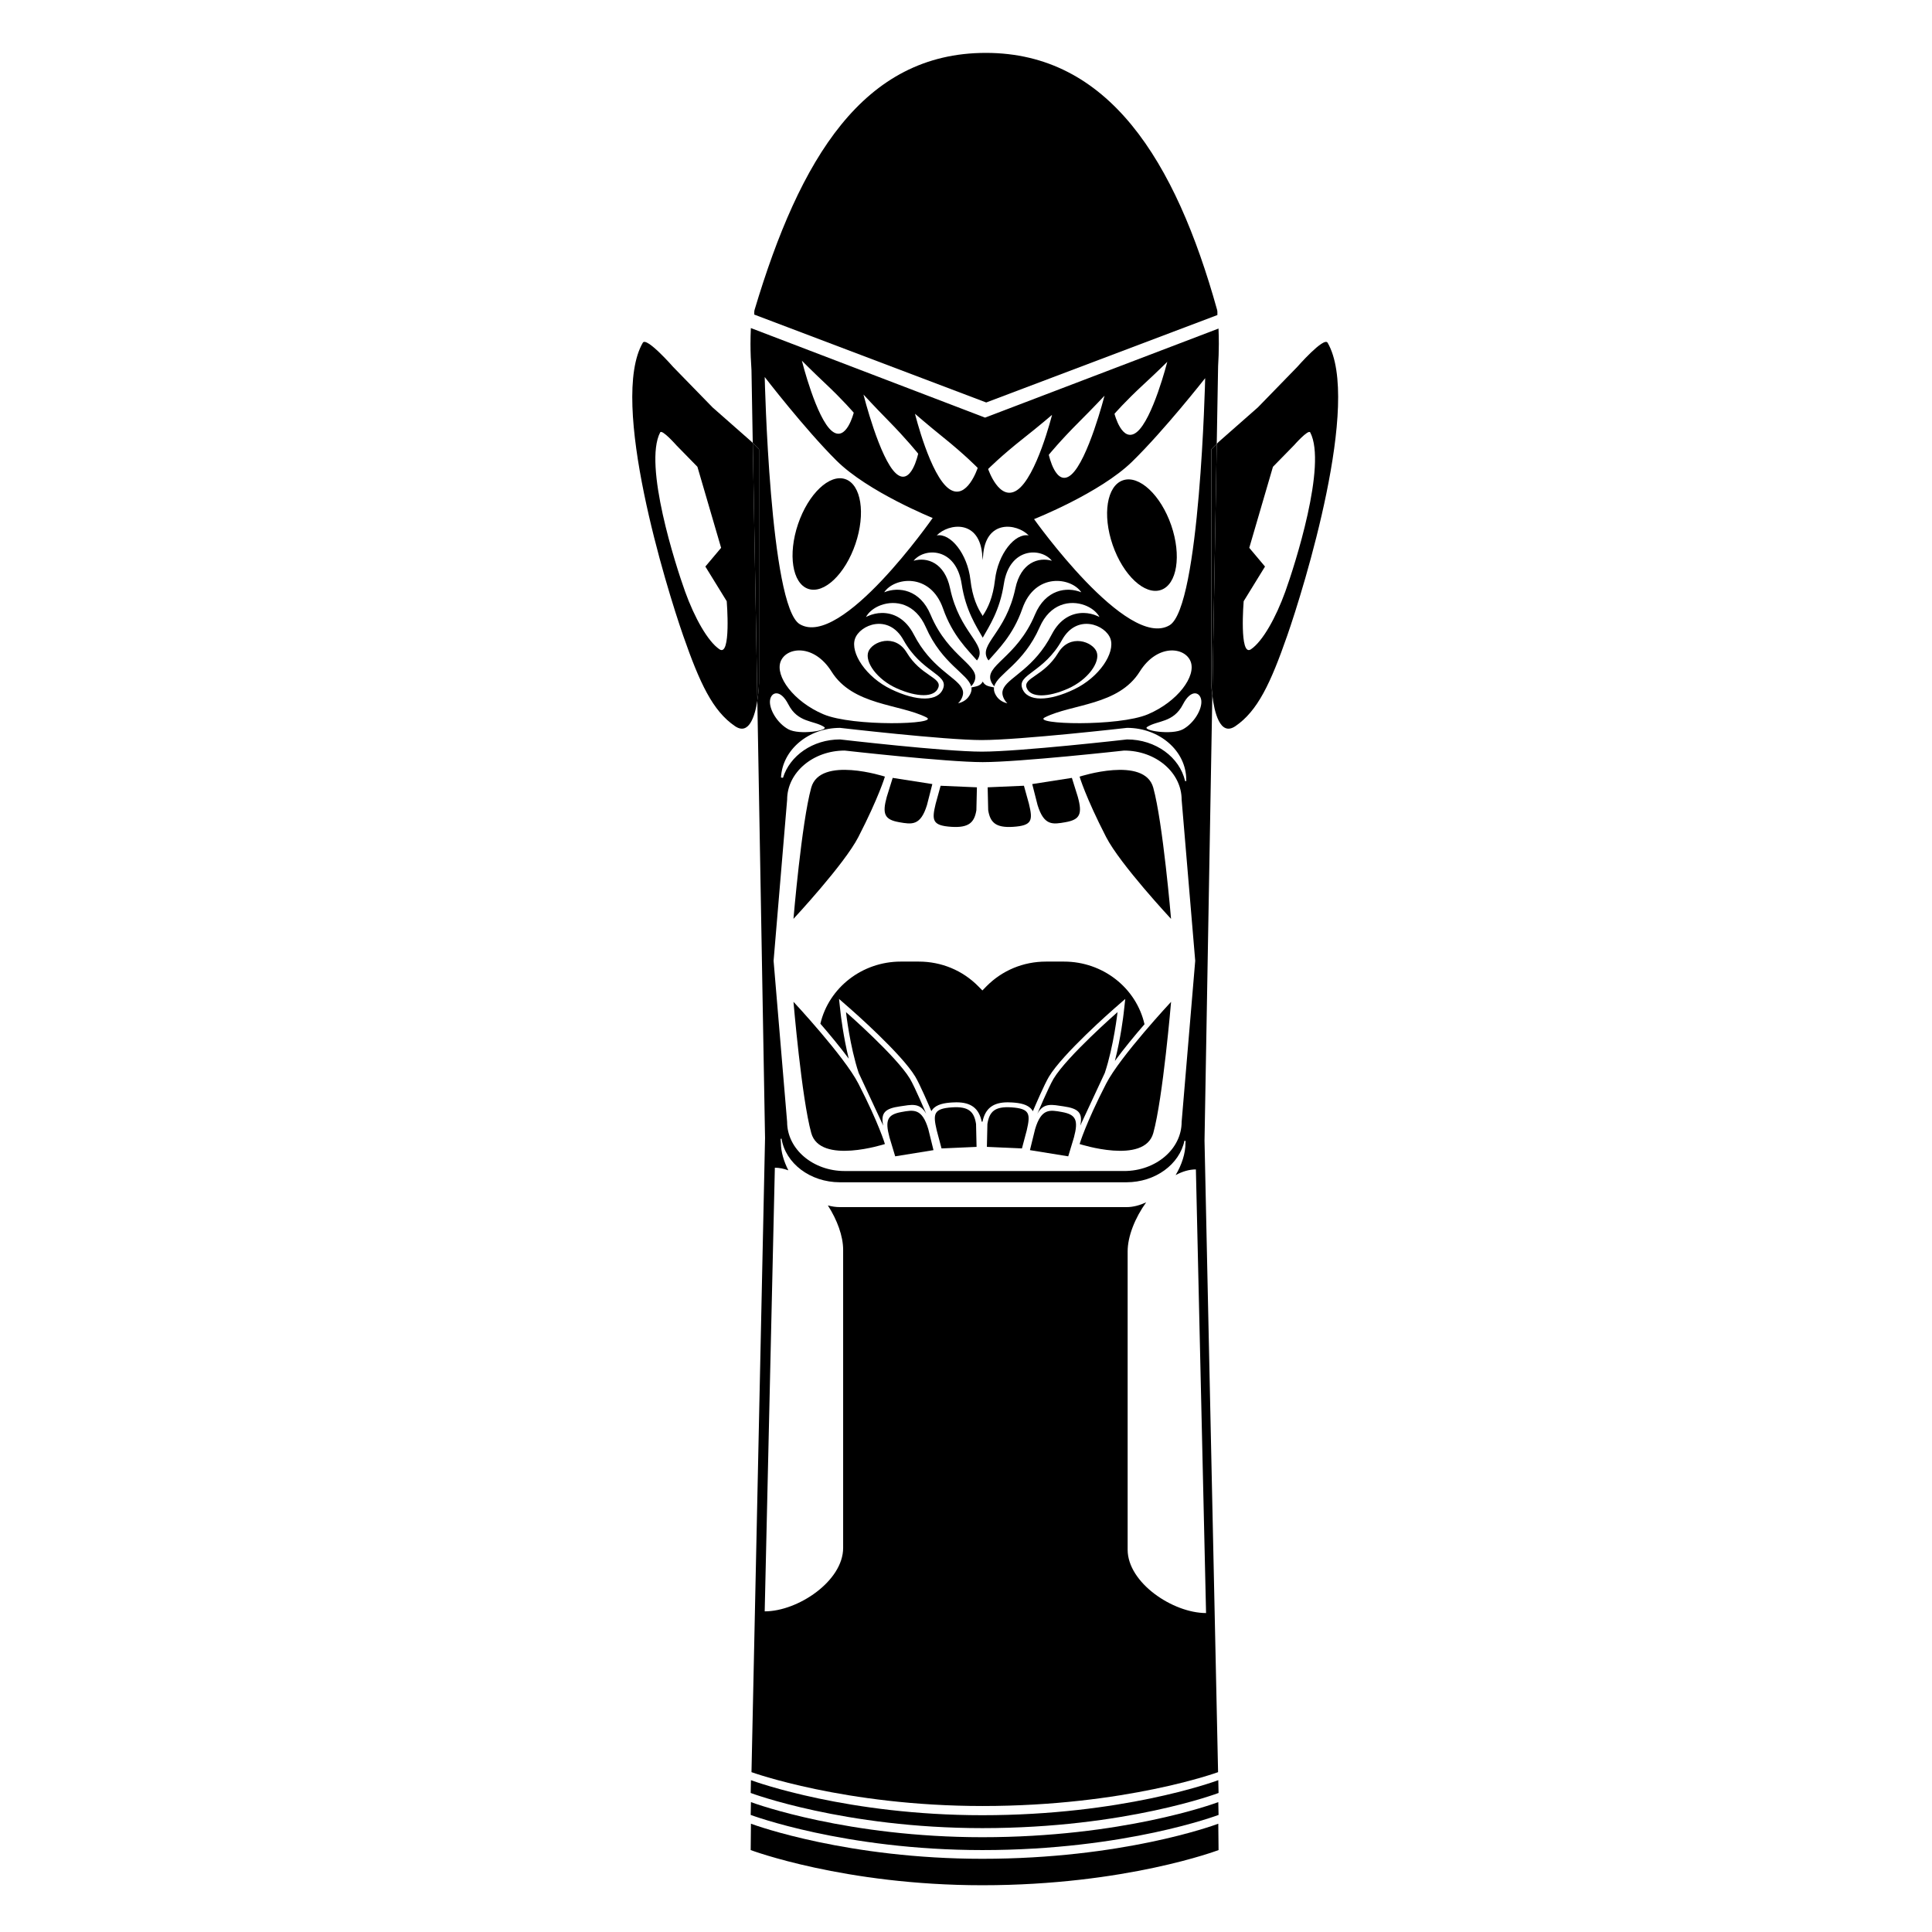 <?xml version="1.0" encoding="UTF-8"?>
<!-- Uploaded to: ICON Repo, www.svgrepo.com, Generator: ICON Repo Mixer Tools -->
<svg fill="#000000" width="800px" height="800px" version="1.1" viewBox="144 144 512 512" xmlns="http://www.w3.org/2000/svg">
 <g>
  <path d="m465.01 263.08 1.441-1.465 0.359-20.566c0.117-1.953 0.195-3.93 0.195-5.926 0-1.359-0.035-2.711-0.086-4.051l-61.863 23.602-62.07-23.734c-0.059 1.379-0.098 2.777-0.098 4.176 0 2.352 0.102 4.672 0.262 6.973l0.336 19.297 1.664 1.688v62.02s-0.07 2.109-0.453 4.566l2.047 115.94-3.594 168.04s24.73 8.973 61.227 8.973c37.988 0 62.426-8.973 62.426-8.973l-3.594-167.35 2.066-117.94c-0.227-1.844-0.277-3.254-0.277-3.254l0.004-62.012zm-17.887-17.266c3.394-3.117 6.219-5.93 6.219-5.93s-3.883 15.301-8.105 18.645c-3.883 3.074-5.883-4.871-5.883-4.871-0.004 0 2.809-3.262 7.769-7.844zm-10.41 3.043s-4.387 17.121-8.828 20.945c-4.07 3.516-5.941-5.281-5.941-5.281s2.988-3.699 8.219-8.914c3.566-3.555 6.551-6.75 6.551-6.75zm-21.438 11.258c4.121-3.246 7.527-6.168 7.527-6.168s-4.125 16.504-9.27 19.949c-4.731 3.164-7.664-5.606-7.664-5.606s3.387-3.426 9.406-8.176zm-9.539 58.578c0.07 0.121 0.152 0.223 0.238 0.332 2.394-2.793 6.465-6.566 8.957-13.723 3.371-9.664 12.957-8.328 15.625-4.336-3.883-1.578-9.496-0.727-12.289 5.934-4.863 11.613-13.637 13.422-11.559 17.84 0.207 0.441 0.484 0.816 0.789 1.145 0.852-3.273 7.754-5.949 12.016-15.66 2.777-6.352 8.082-7.262 11.914-5.848 1.375 0.504 2.555 1.309 3.356 2.266 0.23 0.273 0.434 0.562 0.59 0.863-0.188-0.102-0.395-0.188-0.598-0.277-1.082-0.48-2.301-0.766-3.562-0.785-3.047-0.051-6.316 1.449-8.508 5.719-4.535 8.793-11.047 11.164-12.672 14.082-0.16 0.297-0.281 0.598-0.344 0.91-0.098 0.488-0.035 1.008 0.176 1.578 0.25 0.66 0.637 1.203 1.098 1.656-1.512-0.352-2.644-1.199-3.273-2.586-0.266-0.578-0.332-1.113-0.258-1.629-1.293-0.281-2.332-0.336-2.973-1.508-0.016-0.02-0.016-0.039-0.023-0.059-0.012 0.02-0.012 0.039-0.02 0.059-0.645 1.168-1.672 1.223-2.969 1.508 0.07 0.508 0 1.043-0.262 1.629-0.625 1.391-1.762 2.231-3.281 2.586 0.469-0.453 0.848-0.996 1.098-1.656 0.223-0.57 0.273-1.09 0.188-1.578-0.055-0.312-0.188-0.609-0.352-0.91-1.617-2.918-8.133-5.289-12.66-14.082-2.195-4.266-5.465-5.769-8.516-5.719-1.266 0.023-2.481 0.309-3.566 0.785-0.207 0.09-0.406 0.176-0.605 0.277 0.168-0.297 0.367-0.586 0.594-0.863 0.805-0.961 1.98-1.762 3.352-2.266 3.836-1.41 9.145-0.504 11.926 5.848 4.254 9.707 11.16 12.383 12.004 15.66 0.312-0.328 0.586-0.699 0.797-1.145 2.086-4.418-6.691-6.227-11.551-17.84-2.793-6.664-8.41-7.512-12.289-5.934 2.656-3.996 12.242-5.324 15.609 4.336 2.5 7.16 6.574 10.934 8.969 13.723 0.082-0.109 0.16-0.211 0.238-0.332 2.41-4.039-4.84-6.891-7.356-18.781-1.441-6.828-6.125-8.348-9.668-7.305 2.836-3.543 11.23-3.641 12.734 6.168 1.082 7.082 3.914 11.23 5.586 14.219 1.672-2.988 4.504-7.129 5.594-14.219 1.508-9.812 9.895-9.715 12.73-6.168-3.543-1.043-8.227 0.48-9.672 7.305-2.512 11.887-9.766 14.746-7.352 18.781zm-11.762 7.676c-1.281 3.715-7.133 3.512-13.809 0.293-6.68-3.211-10.867-9.664-9.582-13.375 1.281-3.719 8.891-6.785 12.848 0.332 4.777 8.598 11.836 9.031 10.543 12.75zm10.219 13.754c10.09 0.004 38.492-3.234 38.492-3.234 8.66 0 15.684 6.16 15.684 13.758l0.031 0.324c-0.105 0.004-0.223 0.012-0.332 0.031-1.438-6.301-7.773-11.043-15.383-11.043 0 0-28.398 3.238-38.492 3.234-9.863-0.004-37.57-3.234-37.57-3.234-7.246 0-13.32 4.312-15.125 10.168-0.172-0.039-0.348-0.066-0.523-0.074 0.359-7.32 7.215-13.16 15.648-13.16 0-0.004 27.707 3.227 37.57 3.231zm-14.691-6.016c3.727 1.859-19.438 2.535-27.316-0.828-7.879-3.359-12.816-10.098-11.305-13.98 1.516-3.879 8.832-4.75 13.496 2.691 5.629 8.984 17.945 8.527 25.125 12.117zm-36.59-3.457c2.539 4.969 6.777 4.219 9.496 6.004 1.41 0.926-6.57 2.231-9.512 0.598-2.949-1.629-5.106-5.324-4.836-7.629 0.27-2.289 2.75-3.082 4.852 1.027zm-0.312 25.281c0-7.195 6.832-13.023 15.262-13.023 0 0 26.965 3.059 36.562 3.062 9.824 0.004 37.469-3.062 37.469-3.062 8.434 0 15.254 5.836 15.254 13.023l3.598 42.691-3.598 42.691c0 7.195-6.82 13.02-15.254 13.02l-74.035 0.004c-8.43 0-15.262-5.824-15.262-13.02l-3.586-42.691zm104.92-18.676c-2.949 1.633-10.934 0.328-9.523-0.598 2.727-1.789 6.961-1.039 9.508-6.004 2.106-4.109 4.578-3.32 4.852-1.023 0.266 2.301-1.895 6-4.836 7.625zm-9.281-3.973c-7.875 3.359-31.051 2.684-27.332 0.828 7.184-3.594 19.504-3.133 25.129-12.117 4.664-7.441 11.984-6.57 13.492-2.691 1.523 3.883-3.418 10.617-11.289 13.98zm-19.539-6.625c-6.676 3.219-12.531 3.422-13.816-0.293-1.285-3.715 5.785-4.152 10.551-12.746 3.953-7.117 11.562-4.047 12.852-0.332 1.281 3.711-2.914 10.164-9.586 13.371zm-24.273-34.215c0.039-0.328 0.07-0.656 0.09-0.996 0.578-9.906 8.938-8.805 12.102-5.547-3.621-0.707-8.137 4.848-8.934 11.777-0.535 4.66-1.891 7.488-3.211 9.453v0.137c-0.012-0.02-0.031-0.047-0.047-0.066-0.016 0.02-0.031 0.047-0.047 0.066v-0.137c-1.32-1.961-2.676-4.793-3.203-9.453-0.789-6.934-5.305-12.484-8.941-11.777 3.16-3.258 11.523-4.359 12.098 5.547 0.031 0.34 0.066 0.668 0.094 0.996zm-10.559-32.625c5.914 4.75 9.234 8.184 9.234 8.184s-2.867 8.766-7.512 5.602c-5.047-3.441-9.105-19.949-9.105-19.949 0.004-0.004 3.348 2.918 7.383 6.164zm-14.605-4.504c5.133 5.215 8.062 8.918 8.062 8.918s-1.84 8.793-5.836 5.273c-4.352-3.824-8.66-20.945-8.66-20.945s2.926 3.195 6.434 6.754zm-16.652-9.789c4.871 4.578 7.637 7.844 7.637 7.844s-1.969 7.941-5.773 4.867c-4.144-3.344-7.969-18.645-7.969-18.645 0-0.004 2.773 2.805 6.106 5.934zm-15.953-1.609s10.609 13.785 19.008 22.137c8.348 8.305 25.504 15.219 25.504 15.219s-24.207 34.746-35.242 28.133c-7.922-4.742-9.27-65.488-9.27-65.488zm116.96 327.56c-8.797 0-20.781-8.031-20.781-16.801v-79.027c0-4.016 1.953-8.898 4.906-13.012-1.641 0.754-3.387 1.266-5.231 1.266l-75.906-0.004c-1.102 0-2.176-0.16-3.211-0.449 2.465 3.836 4.051 8.141 4.047 11.754v79.016c0 8.785-11.992 16.809-20.789 16.809l2.691-117.57c1.195 0 2.394 0.258 3.578 0.691-1.215-2.394-1.969-4.918-1.969-7.246l-0.09-1.082c0.082-0.023 0.172-0.051 0.25-0.082 1.039 6.535 7.566 11.578 15.488 11.578h75.898c7.699 0 14.09-4.766 15.395-11.035 0.098 0.051 0.191 0.09 0.312 0.121l-0.039 0.5c0 2.734-0.969 5.773-2.613 8.508 1.758-0.938 3.57-1.5 5.371-1.5zm-9.684-261.77c-11.234 6.613-35.895-28.133-35.895-28.133s17.477-6.918 25.977-15.219c8.559-8.352 19.367-22.137 19.367-22.137 0-0.004-1.367 60.742-9.449 65.488z"/>
  <path d="m404.33 625.05c-35.488 0-59.879-8.75-61.32-9.285l-0.07 3.391s24.797 9.316 61.395 9.316c38.098 0 62.598-9.316 62.598-9.316l-0.074-3.391c-1.453 0.531-25.602 9.285-62.527 9.285z"/>
  <path d="m404.33 630.88c-35.488 0-59.879-8.762-61.32-9.301l-0.07 3.394s24.797 9.316 61.395 9.316c38.098 0 62.598-9.316 62.598-9.316l-0.074-3.394c-1.453 0.543-25.602 9.301-62.527 9.301z"/>
  <path d="m404.33 636.6c-35.488 0-59.879-8.758-61.32-9.297l-0.07 6.984s24.797 9.32 61.395 9.32c38.098 0 62.598-9.32 62.598-9.32l-0.074-6.984c-1.453 0.551-25.602 9.297-62.527 9.297z"/>
  <path d="m466.62 227.49c-0.012-0.465 0.051-0.934-0.074-1.371-11.043-39.637-28.801-68.102-61.289-68.102-32.492 0-49.297 28.023-61.289 68.105-0.121 0.398-0.059 0.828-0.082 1.246l61.469 23.293z"/>
  <path d="m343.2 261.09-10.363-9.125-10.43-10.707s-7.09-8.102-8.055-6.43c-9.012 15.531 6.277 64.93 10.691 77.602 4.418 12.672 7.848 20 13.738 24.008 3.703 2.519 5.269-2.613 5.93-6.769l-1.211-68.27zm-8.527 54.984c-3.125-2.109-6.637-8.43-9.109-15.285-2.473-6.852-11.109-33.609-6.613-42.195 0.484-0.926 4.289 3.402 4.289 3.402l5.582 5.707 6.281 21.477-4.176 4.961 5.664 9.191s1.211 14.848-1.918 12.742z"/>
  <path d="m345.16 263.08-1.664-1.688 1.211 68.27c0.387-2.453 0.453-4.566 0.453-4.566z"/>
  <path d="m358.17 300.05c4.203 1.445 9.812-3.891 12.535-11.914 2.727-8.027 1.527-15.707-2.68-17.16-4.195-1.445-9.809 3.891-12.535 11.914-2.723 8.027-1.516 15.707 2.68 17.16z"/>
  <path d="m441.61 271.28c-4.289 1.449-5.508 9.129-2.734 17.156 2.781 8.031 8.5 13.359 12.773 11.914 4.289-1.445 5.5-9.129 2.734-17.156-2.777-8.031-8.504-13.359-12.773-11.914z"/>
  <path d="m384.3 316.95c-3.133-5.184-9.16-2.949-10.176-0.242-1.02 2.699 2.301 7.394 7.594 9.738 5.289 2.336 9.93 2.484 10.941-0.215 1.023-2.711-4.574-3.027-8.359-9.281z"/>
  <path d="m424.44 317c-3.789 6.258-9.387 6.578-8.363 9.281 1.023 2.707 5.656 2.555 10.953 0.215 5.289-2.344 8.613-7.039 7.594-9.738-1.023-2.699-7.055-4.941-10.184 0.242z"/>
  <path d="m378.51 349.81s-17.168-5.57-19.523 2.922c-2.559 9.246-4.711 34.773-4.711 34.773s13.488-14.461 17.199-21.688c5.461-10.621 7.035-16.008 7.035-16.008z"/>
  <path d="m382.27 361.89c3.371 0.594 5.68 1.008 7.387-4.543l1.422-5.559-10.508-1.641-1.562 5.008c-1.277 4.59-0.574 6.059 3.262 6.734z"/>
  <path d="m396.16 363.12c4.637 0.297 6.066-1.195 6.59-4.402l0.141-6.07-9.617-0.414-1.32 4.793c-1.062 4.387-0.887 5.766 4.207 6.094z"/>
  <path d="m454.34 387.51s-2.156-25.527-4.715-34.773c-2.359-8.496-19.523-2.922-19.523-2.922s1.57 5.387 7.031 16.008c3.715 7.231 17.207 21.688 17.207 21.688z"/>
  <path d="m426.36 361.89c3.836-0.676 4.539-2.144 3.266-6.734l-1.566-5.008-10.508 1.641 1.414 5.559c1.711 5.551 4.016 5.137 7.394 4.543z"/>
  <path d="m412.47 363.12c5.098-0.328 5.273-1.707 4.211-6.098l-1.328-4.793-9.613 0.414 0.141 6.07c0.523 3.211 1.953 4.703 6.59 4.406z"/>
  <path d="m430.11 447.18s17.164 5.578 19.523-2.91c2.559-9.254 4.715-34.773 4.715-34.773s-13.492 14.453-17.207 21.68c-5.461 10.617-7.031 16.004-7.031 16.004z"/>
  <path d="m425.44 438.7c-3.254-0.598-5.481-1.012-7.129 4.539l-1.367 5.559 10.148 1.641 1.512-5.008c1.223-4.586 0.539-6.062-3.164-6.731z"/>
  <path d="m412.04 437.46c-4.484-0.301-5.856 1.188-6.367 4.41l-0.137 6.062 9.289 0.414 1.27-4.781c1.02-4.398 0.852-5.773-4.055-6.106z"/>
  <path d="m382.88 438.7c-3.699 0.672-4.387 2.144-3.152 6.731l1.508 5.008 10.148-1.641-1.371-5.559c-1.656-5.555-3.875-5.141-7.133-4.539z"/>
  <path d="m396.3 437.46c-4.918 0.332-5.082 1.715-4.055 6.102l1.27 4.781 9.285-0.414-0.137-6.062c-0.504-3.215-1.891-4.707-6.363-4.406z"/>
  <path d="m378.51 447.18s-1.57-5.387-7.031-16.012c-3.715-7.227-17.199-21.68-17.199-21.68s2.152 25.52 4.711 34.773c2.348 8.5 19.52 2.918 19.52 2.918z"/>
  <path d="m382.5 437.2c2.961-0.422 5.266-1.117 6.953 1.969 0 0-2.996-7.113-4.316-9.309-3.582-5.945-16.938-17.633-16.938-17.633s1.008 9.055 3.359 16.113l6.508 13.965c-0.73-3.422 0.508-4.543 4.434-5.106z"/>
  <path d="m430.28 442.3 6.504-13.965c2.363-7.059 3.375-16.113 3.375-16.113s-13.359 11.688-16.941 17.633c-1.32 2.195-4.312 9.309-4.316 9.309 1.688-3.082 3.984-2.394 6.957-1.969 3.914 0.566 5.148 1.688 4.422 5.106z"/>
  <path d="m382.71 398.83c-10.203 0-19.043 6.883-21.301 16.461 2.43 2.812 5.203 6.144 7.516 9.266-1.461-5.926-2.109-11.637-2.144-11.941l-0.434-3.894 2.957 2.586c0.555 0.484 13.578 11.91 17.242 17.992 1.211 2 3.652 7.699 4.277 9.164 0.07-0.121 0.156-0.262 0.25-0.379 1.102-1.445 3.164-1.785 5.231-1.918 0.414-0.023 0.797-0.039 1.164-0.039 3.871 0 5.965 1.594 6.695 5.129h0.211c0.734-3.543 2.832-5.129 6.699-5.129 0.363 0 0.746 0.016 1.16 0.039 2.066 0.137 4.121 0.473 5.223 1.918 0.102 0.121 0.18 0.266 0.266 0.395 0.609-1.426 3.066-7.168 4.281-9.18 3.672-6.082 16.695-17.508 17.246-17.992l2.957-2.586-0.434 3.894c-0.035 0.312-0.73 6.359-2.316 12.543 2.379-3.25 5.297-6.781 7.848-9.723-2.207-9.672-11.059-16.605-21.328-16.605h-4.777c-6 0-11.598 2.324-15.773 6.539l-1.082 1.109-1.094-1.109c-4.172-4.219-9.77-6.539-15.766-6.539z"/>
  <path d="m495.83 234.83c-0.973-1.672-8.07 6.43-8.07 6.43l-10.418 10.707-10.367 9.125-0.523 0.527-1.164 66.734c0.52 4.258 1.996 10.879 6.106 8.082 5.883-4.004 9.324-11.336 13.742-24.008 4.418-12.664 19.703-62.062 10.695-77.598zm-11.215 65.961c-2.481 6.856-5.984 13.176-9.113 15.285-3.133 2.106-1.918-12.742-1.918-12.742l5.656-9.191-4.172-4.961 6.277-21.477 5.586-5.707s3.809-4.328 4.293-3.402c4.488 8.586-4.141 35.344-6.609 42.195z"/>
  <path d="m465.01 263.08v62.02s0.051 1.406 0.277 3.254l1.164-66.734z"/>
 </g>
</svg>